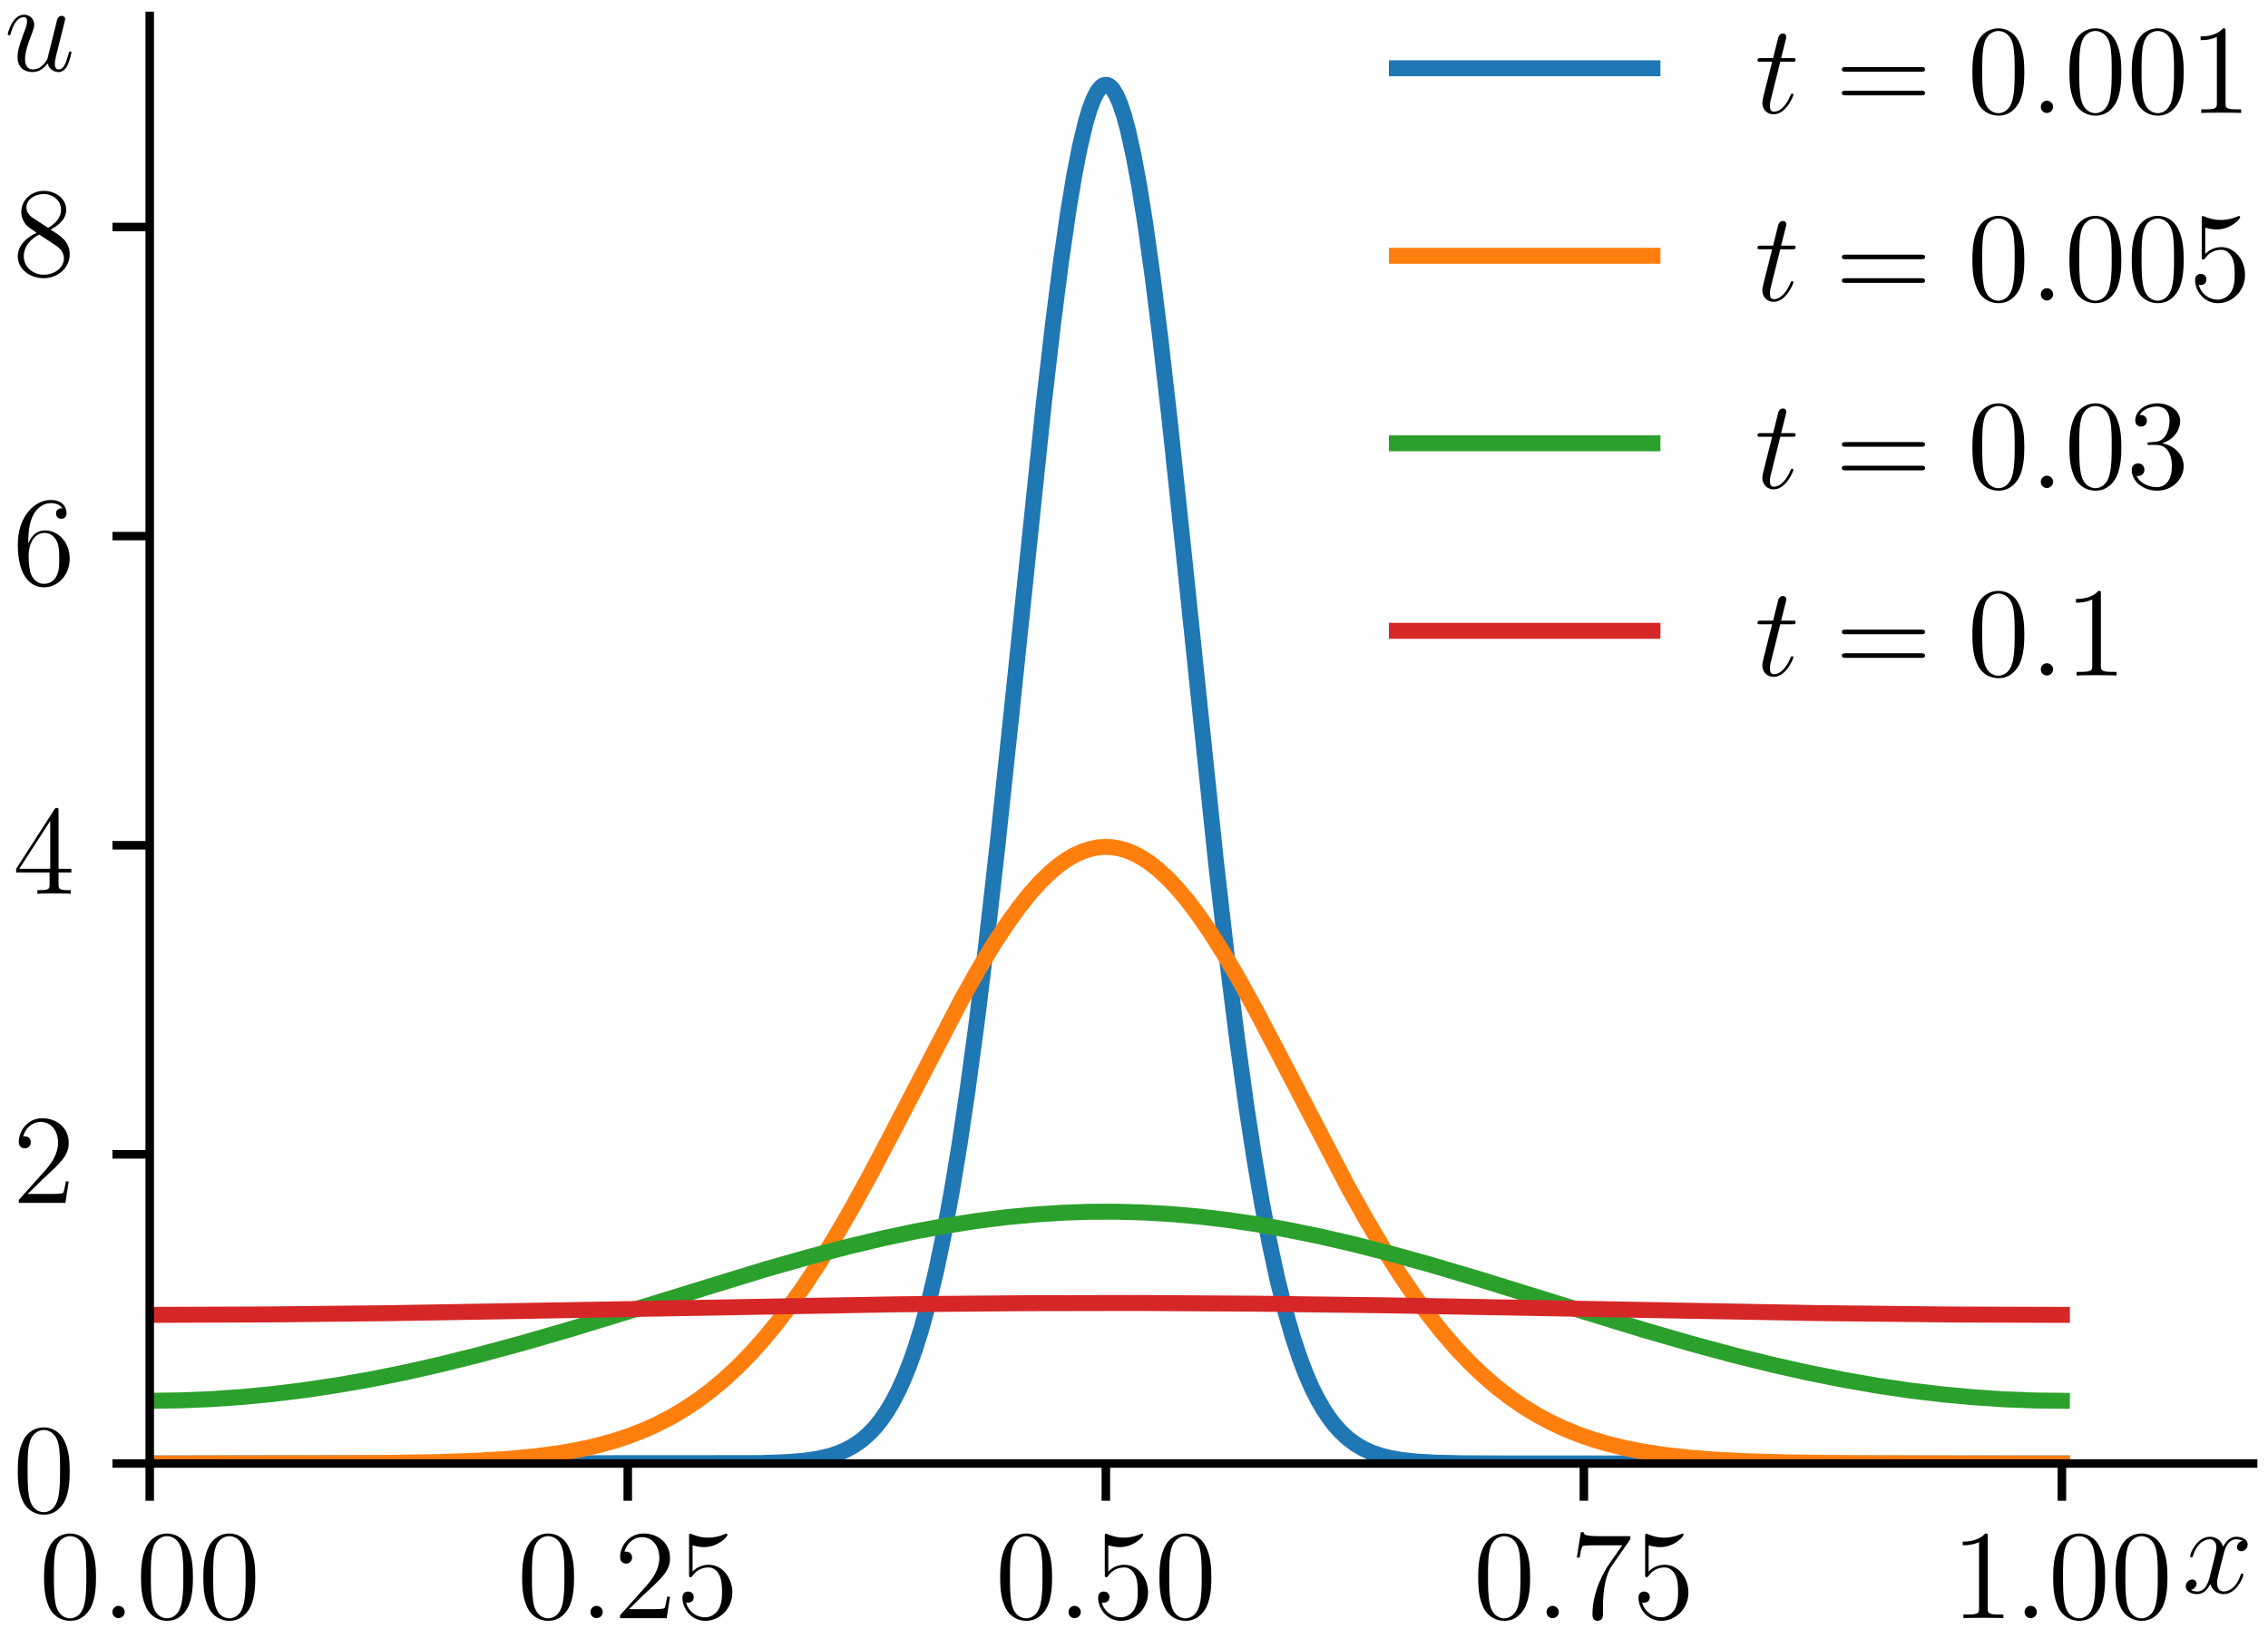 <?xml version="1.0" encoding="UTF-8"?>
<svg xmlns="http://www.w3.org/2000/svg" xmlns:xlink="http://www.w3.org/1999/xlink" width="213" height="153" viewBox="0 0 213 153">
<defs>
<g>
<g id="glyph-0-0">
<path d="M 5.359 -3.828 C 5.359 -4.812 5.297 -5.781 4.859 -6.688 C 4.375 -7.688 3.516 -7.953 2.922 -7.953 C 2.234 -7.953 1.391 -7.609 0.938 -6.609 C 0.609 -5.859 0.484 -5.109 0.484 -3.828 C 0.484 -2.672 0.578 -1.797 1 -0.938 C 1.469 -0.031 2.297 0.25 2.922 0.25 C 3.953 0.25 4.547 -0.375 4.906 -1.062 C 5.328 -1.953 5.359 -3.125 5.359 -3.828 Z M 4.453 -3.969 C 4.453 -3.172 4.453 -2.266 4.312 -1.531 C 4.094 -0.219 3.328 0.016 2.922 0.016 C 2.531 0.016 1.75 -0.203 1.531 -1.5 C 1.406 -2.219 1.406 -3.125 1.406 -3.969 C 1.406 -4.953 1.406 -5.828 1.594 -6.531 C 1.797 -7.344 2.406 -7.703 2.922 -7.703 C 3.375 -7.703 4.062 -7.438 4.297 -6.406 C 4.453 -5.719 4.453 -4.781 4.453 -3.969 Z M 4.453 -3.969 "/>
</g>
<g id="glyph-0-1">
<path d="M 5.266 -2.016 L 5 -2.016 C 4.953 -1.812 4.859 -1.141 4.75 -0.953 C 4.656 -0.844 3.984 -0.844 3.625 -0.844 L 1.406 -0.844 C 1.734 -1.125 2.469 -1.891 2.766 -2.172 C 4.594 -3.844 5.266 -4.469 5.266 -5.656 C 5.266 -7.031 4.172 -7.953 2.781 -7.953 C 1.406 -7.953 0.578 -6.766 0.578 -5.734 C 0.578 -5.125 1.109 -5.125 1.141 -5.125 C 1.406 -5.125 1.703 -5.312 1.703 -5.688 C 1.703 -6.031 1.484 -6.25 1.141 -6.25 C 1.047 -6.25 1.016 -6.25 0.984 -6.234 C 1.203 -7.047 1.859 -7.609 2.625 -7.609 C 3.641 -7.609 4.266 -6.75 4.266 -5.656 C 4.266 -4.641 3.688 -3.75 3 -2.984 L 0.578 -0.281 L 0.578 0 L 4.953 0 Z M 5.266 -2.016 "/>
</g>
<g id="glyph-0-2">
<path d="M 5.266 -2.406 C 5.266 -3.828 4.297 -5.016 3.047 -5.016 C 2.359 -5.016 1.844 -4.703 1.531 -4.375 L 1.531 -6.844 C 2.047 -6.688 2.469 -6.672 2.594 -6.672 C 3.938 -6.672 4.812 -7.656 4.812 -7.828 C 4.812 -7.875 4.781 -7.938 4.703 -7.938 C 4.703 -7.938 4.656 -7.938 4.547 -7.891 C 3.891 -7.609 3.312 -7.562 3 -7.562 C 2.219 -7.562 1.656 -7.812 1.422 -7.906 C 1.344 -7.938 1.297 -7.938 1.297 -7.938 C 1.203 -7.938 1.203 -7.859 1.203 -7.672 L 1.203 -4.125 C 1.203 -3.906 1.203 -3.844 1.344 -3.844 C 1.406 -3.844 1.422 -3.844 1.547 -4 C 1.875 -4.484 2.438 -4.766 3.031 -4.766 C 3.672 -4.766 3.984 -4.188 4.078 -3.984 C 4.281 -3.516 4.297 -2.922 4.297 -2.469 C 4.297 -2.016 4.297 -1.344 3.953 -0.797 C 3.688 -0.375 3.234 -0.078 2.703 -0.078 C 1.906 -0.078 1.141 -0.609 0.922 -1.484 C 0.984 -1.453 1.047 -1.453 1.109 -1.453 C 1.312 -1.453 1.641 -1.562 1.641 -1.969 C 1.641 -2.312 1.406 -2.5 1.109 -2.5 C 0.891 -2.5 0.578 -2.391 0.578 -1.922 C 0.578 -0.906 1.406 0.25 2.719 0.25 C 4.078 0.25 5.266 -0.891 5.266 -2.406 Z M 5.266 -2.406 "/>
</g>
<g id="glyph-0-3">
<path d="M 5.672 -7.422 L 5.672 -7.703 L 2.797 -7.703 C 1.344 -7.703 1.328 -7.859 1.281 -8.078 L 1.016 -8.078 L 0.641 -5.688 L 0.906 -5.688 C 0.938 -5.906 1.047 -6.641 1.203 -6.781 C 1.297 -6.844 2.203 -6.844 2.359 -6.844 L 4.906 -6.844 L 3.641 -5.031 C 3.312 -4.562 2.109 -2.609 2.109 -0.359 C 2.109 -0.234 2.109 0.25 2.594 0.25 C 3.094 0.25 3.094 -0.219 3.094 -0.375 L 3.094 -0.969 C 3.094 -2.75 3.375 -4.141 3.938 -4.938 Z M 5.672 -7.422 "/>
</g>
<g id="glyph-0-4">
<path d="M 4.906 0 L 4.906 -0.344 L 4.531 -0.344 C 3.484 -0.344 3.438 -0.484 3.438 -0.922 L 3.438 -7.656 C 3.438 -7.938 3.438 -7.953 3.203 -7.953 C 2.922 -7.625 2.312 -7.188 1.094 -7.188 L 1.094 -6.844 C 1.359 -6.844 1.953 -6.844 2.625 -7.141 L 2.625 -0.922 C 2.625 -0.484 2.578 -0.344 1.531 -0.344 L 1.156 -0.344 L 1.156 0 C 1.484 -0.031 2.641 -0.031 3.031 -0.031 C 3.438 -0.031 4.578 -0.031 4.906 0 Z M 4.906 0 "/>
</g>
<g id="glyph-0-5">
<path d="M 5.516 -2 L 5.516 -2.344 L 4.312 -2.344 L 4.312 -7.781 C 4.312 -8.016 4.312 -8.062 4.141 -8.062 C 4.047 -8.062 4.016 -8.062 3.922 -7.922 L 0.328 -2.344 L 0.328 -2 L 3.469 -2 L 3.469 -0.906 C 3.469 -0.469 3.438 -0.344 2.562 -0.344 L 2.328 -0.344 L 2.328 0 C 2.609 -0.031 3.547 -0.031 3.891 -0.031 C 4.219 -0.031 5.172 -0.031 5.453 0 L 5.453 -0.344 L 5.219 -0.344 C 4.344 -0.344 4.312 -0.469 4.312 -0.906 L 4.312 -2 Z M 3.531 -2.344 L 0.625 -2.344 L 3.531 -6.844 Z M 3.531 -2.344 "/>
</g>
<g id="glyph-0-6">
<path d="M 5.359 -2.438 C 5.359 -4.031 4.25 -5.094 3.047 -5.094 C 1.984 -5.094 1.594 -4.172 1.469 -3.844 L 1.469 -4.156 C 1.469 -7.188 2.938 -7.656 3.578 -7.656 C 4.016 -7.656 4.453 -7.531 4.672 -7.172 C 4.531 -7.172 4.078 -7.172 4.078 -6.688 C 4.078 -6.422 4.25 -6.188 4.562 -6.188 C 4.859 -6.188 5.062 -6.375 5.062 -6.719 C 5.062 -7.344 4.609 -7.953 3.578 -7.953 C 2.062 -7.953 0.484 -6.406 0.484 -3.781 C 0.484 -0.484 1.922 0.25 2.938 0.25 C 4.25 0.25 5.359 -0.891 5.359 -2.438 Z M 4.375 -2.453 C 4.375 -1.844 4.375 -1.297 4.141 -0.844 C 3.844 -0.281 3.422 -0.078 2.938 -0.078 C 2.188 -0.078 1.828 -0.734 1.719 -0.984 C 1.609 -1.297 1.5 -1.891 1.5 -2.719 C 1.5 -3.672 1.922 -4.859 3 -4.859 C 3.656 -4.859 4 -4.406 4.188 -4 C 4.375 -3.562 4.375 -2.969 4.375 -2.453 Z M 4.375 -2.453 "/>
</g>
<g id="glyph-0-7">
<path d="M 5.359 -1.984 C 5.359 -3.203 4.5 -3.734 3.562 -4.312 C 4.156 -4.641 5.031 -5.188 5.031 -6.188 C 5.031 -7.234 4.031 -7.953 2.922 -7.953 C 1.75 -7.953 0.812 -7.078 0.812 -5.984 C 0.812 -5.578 0.938 -5.172 1.266 -4.766 C 1.406 -4.609 1.406 -4.609 2.25 -4.016 C 1.094 -3.484 0.484 -2.672 0.484 -1.812 C 0.484 -0.531 1.703 0.25 2.922 0.25 C 4.25 0.25 5.359 -0.734 5.359 -1.984 Z M 4.547 -6.188 C 4.547 -5.453 4.016 -4.859 3.328 -4.484 L 1.938 -5.391 C 1.781 -5.5 1.297 -5.812 1.297 -6.391 C 1.297 -7.172 2.109 -7.656 2.922 -7.656 C 3.781 -7.656 4.547 -7.047 4.547 -6.188 Z M 4.812 -1.609 C 4.812 -0.688 3.891 -0.078 2.922 -0.078 C 1.906 -0.078 1.047 -0.812 1.047 -1.812 C 1.047 -2.734 1.719 -3.484 2.5 -3.844 L 3.938 -2.906 C 4.25 -2.703 4.812 -2.328 4.812 -1.609 Z M 4.812 -1.609 "/>
</g>
<g id="glyph-0-8">
<path d="M 8.453 -4.094 C 8.453 -4.312 8.25 -4.312 8.062 -4.312 L 1.031 -4.312 C 0.859 -4.312 0.641 -4.312 0.641 -4.094 C 0.641 -3.875 0.844 -3.875 1.031 -3.875 L 8.062 -3.875 C 8.234 -3.875 8.453 -3.875 8.453 -4.094 Z M 8.453 -1.859 C 8.453 -2.094 8.25 -2.094 8.062 -2.094 L 1.031 -2.094 C 0.859 -2.094 0.641 -2.094 0.641 -1.875 C 0.641 -1.656 0.844 -1.656 1.031 -1.656 L 8.062 -1.656 C 8.234 -1.656 8.453 -1.656 8.453 -1.859 Z M 8.453 -1.859 "/>
</g>
<g id="glyph-0-9">
<path d="M 5.359 -2.047 C 5.359 -3.141 4.469 -4 3.328 -4.203 C 4.359 -4.5 5.031 -5.375 5.031 -6.312 C 5.031 -7.25 4.047 -7.953 2.891 -7.953 C 1.703 -7.953 0.812 -7.219 0.812 -6.344 C 0.812 -5.875 1.188 -5.766 1.359 -5.766 C 1.609 -5.766 1.906 -5.953 1.906 -6.312 C 1.906 -6.688 1.609 -6.859 1.344 -6.859 C 1.281 -6.859 1.25 -6.859 1.219 -6.844 C 1.672 -7.656 2.797 -7.656 2.859 -7.656 C 3.25 -7.656 4.031 -7.484 4.031 -6.312 C 4.031 -6.078 4 -5.422 3.641 -4.906 C 3.281 -4.375 2.875 -4.344 2.562 -4.328 L 2.203 -4.297 C 2 -4.281 1.953 -4.266 1.953 -4.156 C 1.953 -4.047 2.016 -4.047 2.219 -4.047 L 2.766 -4.047 C 3.797 -4.047 4.25 -3.203 4.25 -2.062 C 4.25 -0.484 3.438 -0.078 2.844 -0.078 C 2.266 -0.078 1.297 -0.344 0.938 -1.141 C 1.328 -1.078 1.672 -1.297 1.672 -1.719 C 1.672 -2.062 1.422 -2.312 1.094 -2.312 C 0.797 -2.312 0.484 -2.141 0.484 -1.688 C 0.484 -0.625 1.547 0.25 2.875 0.25 C 4.297 0.25 5.359 -0.844 5.359 -2.047 Z M 5.359 -2.047 "/>
</g>
<g id="glyph-1-0">
<path d="M 2.203 -0.578 C 2.203 -0.922 1.906 -1.156 1.625 -1.156 C 1.281 -1.156 1.047 -0.875 1.047 -0.578 C 1.047 -0.234 1.328 0 1.609 0 C 1.953 0 2.203 -0.281 2.203 -0.578 Z M 2.203 -0.578 "/>
</g>
<g id="glyph-1-1">
<path d="M 5.734 -1.703 C 5.734 -1.766 5.688 -1.812 5.625 -1.812 C 5.516 -1.812 5.5 -1.75 5.469 -1.656 C 5.141 -0.609 4.453 -0.125 3.906 -0.125 C 3.484 -0.125 3.266 -0.438 3.266 -0.922 C 3.266 -1.188 3.312 -1.375 3.5 -2.156 L 3.922 -3.797 C 4.094 -4.5 4.5 -5.031 5.062 -5.031 C 5.062 -5.031 5.422 -5.031 5.672 -4.875 C 5.281 -4.812 5.141 -4.516 5.141 -4.297 C 5.141 -4 5.359 -3.906 5.531 -3.906 C 5.891 -3.906 6.141 -4.219 6.141 -4.547 C 6.141 -5.047 5.562 -5.266 5.062 -5.266 C 4.344 -5.266 3.938 -4.547 3.828 -4.328 C 3.547 -5.219 2.812 -5.266 2.594 -5.266 C 1.375 -5.266 0.734 -3.703 0.734 -3.438 C 0.734 -3.391 0.781 -3.328 0.859 -3.328 C 0.953 -3.328 0.984 -3.406 1 -3.453 C 1.406 -4.781 2.219 -5.031 2.562 -5.031 C 3.094 -5.031 3.203 -4.531 3.203 -4.25 C 3.203 -3.984 3.125 -3.703 2.984 -3.125 L 2.578 -1.5 C 2.406 -0.781 2.062 -0.125 1.422 -0.125 C 1.359 -0.125 1.062 -0.125 0.812 -0.281 C 1.25 -0.359 1.344 -0.719 1.344 -0.859 C 1.344 -1.094 1.156 -1.25 0.938 -1.25 C 0.641 -1.25 0.328 -0.984 0.328 -0.609 C 0.328 -0.109 0.891 0.125 1.406 0.125 C 1.984 0.125 2.391 -0.328 2.641 -0.828 C 2.828 -0.125 3.438 0.125 3.875 0.125 C 5.094 0.125 5.734 -1.453 5.734 -1.703 Z M 5.734 -1.703 "/>
</g>
<g id="glyph-1-2">
<path d="M 6.312 -1.703 C 6.312 -1.766 6.266 -1.812 6.188 -1.812 C 6.078 -1.812 6.078 -1.75 6.031 -1.578 C 5.812 -0.75 5.594 -0.125 5.109 -0.125 C 4.75 -0.125 4.75 -0.516 4.75 -0.672 C 4.75 -0.938 4.797 -1.062 4.906 -1.562 L 5.156 -2.547 L 5.641 -4.5 C 5.719 -4.797 5.719 -4.812 5.719 -4.859 C 5.719 -5.031 5.578 -5.156 5.406 -5.156 C 5.062 -5.156 4.969 -4.859 4.906 -4.547 L 4.047 -1.094 C 4.047 -1.094 3.578 -0.125 2.703 -0.125 C 2.078 -0.125 1.953 -0.656 1.953 -1.094 C 1.953 -1.781 2.297 -2.734 2.609 -3.531 C 2.75 -3.922 2.812 -4.078 2.812 -4.312 C 2.812 -4.828 2.438 -5.266 1.859 -5.266 C 0.766 -5.266 0.328 -3.531 0.328 -3.438 C 0.328 -3.391 0.375 -3.328 0.453 -3.328 C 0.562 -3.328 0.578 -3.375 0.625 -3.547 C 0.906 -4.578 1.375 -5.031 1.828 -5.031 C 1.953 -5.031 2.141 -5.016 2.141 -4.641 C 2.141 -4.328 2.016 -3.984 1.828 -3.531 C 1.297 -2.109 1.25 -1.656 1.25 -1.297 C 1.25 -0.078 2.156 0.125 2.656 0.125 C 3.422 0.125 3.844 -0.406 4.078 -0.688 C 4.234 -0.031 4.812 0.125 5.094 0.125 C 5.469 0.125 5.766 -0.125 5.953 -0.531 C 6.156 -0.969 6.312 -1.672 6.312 -1.703 Z M 6.312 -1.703 "/>
</g>
<g id="glyph-1-3">
<path d="M 3.641 -1.703 C 3.641 -1.781 3.578 -1.812 3.516 -1.812 C 3.516 -1.812 3.438 -1.812 3.422 -1.766 C 3.422 -1.766 3.391 -1.75 3.312 -1.547 C 3.062 -0.953 2.516 -0.125 1.812 -0.125 C 1.453 -0.125 1.438 -0.422 1.438 -0.688 C 1.438 -0.688 1.438 -0.922 1.469 -1.062 L 2.406 -4.812 L 3.5 -4.812 C 3.734 -4.812 3.844 -4.812 3.844 -5.016 C 3.844 -5.156 3.781 -5.156 3.531 -5.156 L 2.484 -5.156 L 2.922 -6.891 C 2.969 -7.062 2.969 -7.094 2.969 -7.172 C 2.969 -7.359 2.828 -7.469 2.672 -7.469 C 2.562 -7.469 2.297 -7.438 2.203 -7.047 L 1.734 -5.156 L 0.609 -5.156 C 0.375 -5.156 0.266 -5.156 0.266 -4.922 C 0.266 -4.812 0.344 -4.812 0.578 -4.812 L 1.641 -4.812 L 0.844 -1.656 C 0.75 -1.234 0.719 -1.109 0.719 -0.953 C 0.719 -0.391 1.109 0.125 1.781 0.125 C 2.984 0.125 3.641 -1.625 3.641 -1.703 Z M 3.641 -1.703 "/>
</g>
</g>
<clipPath id="clip-0">
<path clip-rule="nonzero" d="M 14.062 6 L 195 6 L 195 137.473 L 14.062 137.473 Z M 14.062 6 "/>
</clipPath>
<clipPath id="clip-1">
<path clip-rule="nonzero" d="M 14.062 78 L 195 78 L 195 137.473 L 14.062 137.473 Z M 14.062 78 "/>
</clipPath>
<clipPath id="clip-2">
<path clip-rule="nonzero" d="M 14.062 112 L 195 112 L 195 133 L 14.062 133 Z M 14.062 112 "/>
</clipPath>
<clipPath id="clip-3">
<path clip-rule="nonzero" d="M 14.062 121 L 195 121 L 195 125 L 14.062 125 Z M 14.062 121 "/>
</clipPath>
</defs>
<rect x="-21.3" y="-15.3" width="255.6" height="183.6" fill="rgb(100%, 100%, 100%)" fill-opacity="1"/>
<path fill-rule="nonzero" fill="rgb(100%, 100%, 100%)" fill-opacity="1" d="M 14.062 137.473 L 211.602 137.473 L 211.602 1.496 L 14.062 1.496 Z M 14.062 137.473 "/>
<g clip-path="url(#clip-0)">
<path fill="none" stroke-width="1.5" stroke-linecap="square" stroke-linejoin="round" stroke="rgb(12.155%, 46.666%, 70.587%)" stroke-opacity="1" stroke-miterlimit="10" d="M 16.062 20.03 L 73.406 20.065 L 75.922 20.155 L 77.543 20.288 L 78.801 20.472 L 79.879 20.718 L 80.777 21.015 L 81.496 21.327 L 82.215 21.726 L 82.934 22.229 L 83.652 22.862 L 84.191 23.433 L 84.73 24.101 L 85.27 24.882 L 85.809 25.78 L 86.348 26.815 L 86.887 27.999 L 87.43 29.351 L 87.969 30.878 L 88.508 32.601 L 89.227 35.218 L 89.945 38.237 L 90.664 41.683 L 91.383 45.573 L 92.102 49.921 L 92.82 54.737 L 93.719 61.386 L 94.617 68.702 L 95.695 78.237 L 96.957 90.132 L 100.012 119.436 L 100.91 127.194 L 101.629 132.811 L 102.348 137.776 L 102.887 141.003 L 103.426 143.761 L 103.965 146.011 L 104.324 147.214 L 104.688 148.171 L 105.043 148.878 L 105.402 149.331 L 105.586 149.464 L 105.762 149.526 L 105.945 149.526 L 106.121 149.464 L 106.305 149.331 L 106.484 149.14 L 106.844 148.558 L 107.203 147.726 L 107.562 146.644 L 107.922 145.319 L 108.461 142.897 L 109 139.976 L 109.539 136.601 L 110.258 131.464 L 110.977 125.702 L 111.875 117.808 L 113.133 105.905 L 116.191 76.597 L 117.27 67.19 L 118.168 60.003 L 119.066 53.487 L 119.785 48.792 L 120.504 44.558 L 121.223 40.78 L 121.941 37.444 L 122.66 34.526 L 123.379 32.003 L 124.102 29.839 L 124.637 28.433 L 125.176 27.194 L 125.719 26.108 L 126.258 25.167 L 126.797 24.351 L 127.336 23.644 L 127.875 23.042 L 128.594 22.374 L 129.312 21.839 L 130.031 21.417 L 130.75 21.085 L 131.648 20.769 L 132.547 20.546 L 133.629 20.358 L 134.887 20.218 L 136.684 20.112 L 139.379 20.046 L 143.875 20.03 L 175.332 20.026 L 195.645 20.03 " transform="matrix(1, 0, 0, -1, -2, 157.499)"/>
</g>
<g clip-path="url(#clip-1)">
<path fill="none" stroke-width="1.5" stroke-linecap="square" stroke-linejoin="round" stroke="rgb(100%, 49.802%, 5.489%)" stroke-opacity="1" stroke-miterlimit="10" d="M 16.062 20.026 L 37.273 20.065 L 43.027 20.155 L 46.801 20.288 L 49.676 20.46 L 52.195 20.694 L 54.352 20.976 L 56.148 21.284 L 57.945 21.679 L 59.566 22.116 L 61.004 22.589 L 62.441 23.144 L 63.699 23.71 L 64.957 24.358 L 66.215 25.097 L 67.473 25.929 L 68.734 26.866 L 69.992 27.913 L 71.25 29.073 L 72.508 30.358 L 73.766 31.765 L 75.023 33.296 L 76.281 34.956 L 77.543 36.741 L 78.98 38.929 L 80.418 41.269 L 82.035 44.062 L 83.832 47.339 L 85.988 51.444 L 92.281 63.558 L 93.898 66.436 L 95.336 68.823 L 96.598 70.741 L 97.676 72.241 L 98.754 73.593 L 99.652 74.597 L 100.551 75.476 L 101.449 76.233 L 102.168 76.741 L 102.887 77.163 L 103.605 77.495 L 104.324 77.737 L 105.043 77.89 L 105.762 77.948 L 106.484 77.913 L 107.203 77.784 L 107.922 77.565 L 108.641 77.253 L 109.359 76.854 L 110.078 76.366 L 110.797 75.792 L 111.695 74.96 L 112.594 74.007 L 113.492 72.936 L 114.574 71.507 L 115.648 69.94 L 116.91 67.948 L 118.348 65.499 L 119.965 62.562 L 121.941 58.8 L 128.594 46.007 L 130.391 42.8 L 132.008 40.081 L 133.445 37.815 L 134.887 35.706 L 136.145 33.995 L 137.402 32.405 L 138.66 30.944 L 139.918 29.608 L 141.176 28.397 L 142.434 27.3 L 143.691 26.319 L 144.953 25.44 L 146.211 24.663 L 147.469 23.979 L 148.727 23.378 L 150.164 22.784 L 151.602 22.284 L 153.043 21.862 L 154.66 21.468 L 156.457 21.12 L 158.434 20.823 L 160.59 20.585 L 163.105 20.386 L 166.164 20.233 L 170.117 20.124 L 175.691 20.058 L 186.117 20.03 L 195.645 20.026 " transform="matrix(1, 0, 0, -1, -2, 157.499)"/>
</g>
<g clip-path="url(#clip-2)">
<path fill="none" stroke-width="1.5" stroke-linecap="square" stroke-linejoin="round" stroke="rgb(17.253%, 62.744%, 17.253%)" stroke-opacity="1" stroke-miterlimit="10" d="M 16.062 25.917 L 18.938 25.956 L 21.816 26.073 L 24.691 26.272 L 27.566 26.546 L 30.625 26.925 L 33.68 27.382 L 36.734 27.917 L 39.973 28.565 L 43.387 29.339 L 46.98 30.233 L 50.938 31.3 L 55.43 32.601 L 61.184 34.362 L 73.766 38.233 L 78.082 39.46 L 81.676 40.405 L 84.91 41.175 L 87.969 41.827 L 90.844 42.358 L 93.719 42.808 L 96.418 43.151 L 99.113 43.409 L 101.809 43.585 L 104.324 43.671 L 106.844 43.679 L 109.359 43.608 L 111.875 43.464 L 114.574 43.229 L 117.27 42.909 L 119.965 42.511 L 122.84 41.999 L 125.898 41.374 L 129.133 40.628 L 132.547 39.753 L 136.324 38.706 L 140.996 37.319 L 148.188 35.089 L 156.277 32.601 L 160.949 31.249 L 164.906 30.183 L 168.5 29.296 L 171.918 28.53 L 175.152 27.886 L 178.387 27.323 L 181.445 26.874 L 184.5 26.511 L 187.375 26.245 L 190.25 26.054 L 193.129 25.944 L 195.645 25.917 " transform="matrix(1, 0, 0, -1, -2, 157.499)"/>
</g>
<g clip-path="url(#clip-3)">
<path fill="none" stroke-width="1.5" stroke-linecap="square" stroke-linejoin="round" stroke="rgb(83.92%, 15.294%, 15.685%)" stroke-opacity="1" stroke-miterlimit="10" d="M 16.062 33.987 L 26.848 34.026 L 38.531 34.147 L 52.734 34.386 L 86.531 34.983 L 98.215 35.085 L 109 35.104 L 119.965 35.038 L 132.008 34.886 L 148.188 34.597 L 172.816 34.155 L 185.039 34.022 L 195.645 33.987 " transform="matrix(1, 0, 0, -1, -2, 157.499)"/>
</g>
<path fill="none" stroke-width="0.8" stroke-linecap="butt" stroke-linejoin="round" stroke="rgb(0%, 0%, 0%)" stroke-opacity="1" stroke-miterlimit="10" d="M 0 -0.001 L 0 -3.501 " transform="matrix(1, 0, 0, -1, 14.062, 137.472)"/>
<g fill="rgb(0%, 0%, 0%)" fill-opacity="1">
<use xlink:href="#glyph-0-0" x="3.657" y="152.001"/>
</g>
<g fill="rgb(0%, 0%, 0%)" fill-opacity="1">
<use xlink:href="#glyph-1-0" x="9.51" y="152.001"/>
</g>
<g fill="rgb(0%, 0%, 0%)" fill-opacity="1">
<use xlink:href="#glyph-0-0" x="12.762" y="152.001"/>
<use xlink:href="#glyph-0-0" x="18.615" y="152.001"/>
</g>
<path fill="none" stroke-width="0.8" stroke-linecap="butt" stroke-linejoin="round" stroke="rgb(0%, 0%, 0%)" stroke-opacity="1" stroke-miterlimit="10" d="M -0.001 -0.001 L -0.001 -3.501 " transform="matrix(1, 0, 0, -1, 58.958, 137.472)"/>
<g fill="rgb(0%, 0%, 0%)" fill-opacity="1">
<use xlink:href="#glyph-0-0" x="48.553" y="152.001"/>
</g>
<g fill="rgb(0%, 0%, 0%)" fill-opacity="1">
<use xlink:href="#glyph-1-0" x="54.406" y="152.001"/>
</g>
<g fill="rgb(0%, 0%, 0%)" fill-opacity="1">
<use xlink:href="#glyph-0-1" x="57.658" y="152.001"/>
<use xlink:href="#glyph-0-2" x="63.511" y="152.001"/>
</g>
<path fill="none" stroke-width="0.8" stroke-linecap="butt" stroke-linejoin="round" stroke="rgb(0%, 0%, 0%)" stroke-opacity="1" stroke-miterlimit="10" d="M 0.002 -0.001 L 0.002 -3.501 " transform="matrix(1, 0, 0, -1, 103.854, 137.472)"/>
<g fill="rgb(0%, 0%, 0%)" fill-opacity="1">
<use xlink:href="#glyph-0-0" x="93.448" y="152.001"/>
</g>
<g fill="rgb(0%, 0%, 0%)" fill-opacity="1">
<use xlink:href="#glyph-1-0" x="99.301" y="152.001"/>
</g>
<g fill="rgb(0%, 0%, 0%)" fill-opacity="1">
<use xlink:href="#glyph-0-2" x="102.553" y="152.001"/>
<use xlink:href="#glyph-0-0" x="108.406" y="152.001"/>
</g>
<path fill="none" stroke-width="0.8" stroke-linecap="butt" stroke-linejoin="round" stroke="rgb(0%, 0%, 0%)" stroke-opacity="1" stroke-miterlimit="10" d="M 0.001 -0.001 L 0.001 -3.501 " transform="matrix(1, 0, 0, -1, 148.749, 137.472)"/>
<g fill="rgb(0%, 0%, 0%)" fill-opacity="1">
<use xlink:href="#glyph-0-0" x="138.343" y="152.001"/>
</g>
<g fill="rgb(0%, 0%, 0%)" fill-opacity="1">
<use xlink:href="#glyph-1-0" x="144.196" y="152.001"/>
</g>
<g fill="rgb(0%, 0%, 0%)" fill-opacity="1">
<use xlink:href="#glyph-0-3" x="147.448" y="152.001"/>
<use xlink:href="#glyph-0-2" x="153.301" y="152.001"/>
</g>
<path fill="none" stroke-width="0.8" stroke-linecap="butt" stroke-linejoin="round" stroke="rgb(0%, 0%, 0%)" stroke-opacity="1" stroke-miterlimit="10" d="M -0 -0.001 L -0 -3.501 " transform="matrix(1, 0, 0, -1, 193.645, 137.472)"/>
<g fill="rgb(0%, 0%, 0%)" fill-opacity="1">
<use xlink:href="#glyph-0-4" x="183.239" y="152.001"/>
</g>
<g fill="rgb(0%, 0%, 0%)" fill-opacity="1">
<use xlink:href="#glyph-1-0" x="189.092" y="152.001"/>
</g>
<g fill="rgb(0%, 0%, 0%)" fill-opacity="1">
<use xlink:href="#glyph-0-0" x="192.344" y="152.001"/>
<use xlink:href="#glyph-0-0" x="198.197" y="152.001"/>
</g>
<path fill="none" stroke-width="0.8" stroke-linecap="butt" stroke-linejoin="round" stroke="rgb(0%, 0%, 0%)" stroke-opacity="1" stroke-miterlimit="10" d="M 0 -0.001 L -3.5 -0.001 " transform="matrix(1, 0, 0, -1, 14.062, 137.472)"/>
<g fill="rgb(0%, 0%, 0%)" fill-opacity="1">
<use xlink:href="#glyph-0-0" x="1.187" y="142.031"/>
</g>
<path fill="none" stroke-width="0.8" stroke-linecap="butt" stroke-linejoin="round" stroke="rgb(0%, 0%, 0%)" stroke-opacity="1" stroke-miterlimit="10" d="M 0 0.001 L -3.5 0.001 " transform="matrix(1, 0, 0, -1, 14.062, 108.435)"/>
<g fill="rgb(0%, 0%, 0%)" fill-opacity="1">
<use xlink:href="#glyph-0-1" x="1.187" y="112.994"/>
</g>
<path fill="none" stroke-width="0.8" stroke-linecap="butt" stroke-linejoin="round" stroke="rgb(0%, 0%, 0%)" stroke-opacity="1" stroke-miterlimit="10" d="M 0 -0 L -3.5 -0 " transform="matrix(1, 0, 0, -1, 14.062, 79.398)"/>
<g fill="rgb(0%, 0%, 0%)" fill-opacity="1">
<use xlink:href="#glyph-0-5" x="1.187" y="83.957"/>
</g>
<path fill="none" stroke-width="0.8" stroke-linecap="butt" stroke-linejoin="round" stroke="rgb(0%, 0%, 0%)" stroke-opacity="1" stroke-miterlimit="10" d="M 0 0.002 L -3.5 0.002 " transform="matrix(1, 0, 0, -1, 14.062, 50.361)"/>
<g fill="rgb(0%, 0%, 0%)" fill-opacity="1">
<use xlink:href="#glyph-0-6" x="1.187" y="54.919"/>
</g>
<path fill="none" stroke-width="0.8" stroke-linecap="butt" stroke-linejoin="round" stroke="rgb(0%, 0%, 0%)" stroke-opacity="1" stroke-miterlimit="10" d="M 0 -0 L -3.5 -0 " transform="matrix(1, 0, 0, -1, 14.062, 21.324)"/>
<g fill="rgb(0%, 0%, 0%)" fill-opacity="1">
<use xlink:href="#glyph-0-7" x="1.187" y="25.883"/>
</g>
<path fill="none" stroke-width="0.8" stroke-linecap="square" stroke-linejoin="miter" stroke="rgb(0%, 0%, 0%)" stroke-opacity="1" stroke-miterlimit="10" d="M 16.062 20.026 L 16.062 156.003 " transform="matrix(1, 0, 0, -1, -2, 157.499)"/>
<path fill="none" stroke-width="0.8" stroke-linecap="square" stroke-linejoin="miter" stroke="rgb(0%, 0%, 0%)" stroke-opacity="1" stroke-miterlimit="10" d="M 16.062 20.026 L 213.602 20.026 " transform="matrix(1, 0, 0, -1, -2, 157.499)"/>
<g fill="rgb(0%, 0%, 0%)" fill-opacity="1">
<use xlink:href="#glyph-1-1" x="204.95" y="149.62"/>
</g>
<g fill="rgb(0%, 0%, 0%)" fill-opacity="1">
<use xlink:href="#glyph-1-2" x="0.4" y="6.644"/>
</g>
<path fill="none" stroke-width="1.5" stroke-linecap="square" stroke-linejoin="round" stroke="rgb(12.155%, 46.666%, 70.587%)" stroke-opacity="1" stroke-miterlimit="10" d="M 133.191 151.085 L 157.191 151.085 " transform="matrix(1, 0, 0, -1, -2, 157.499)"/>
<g fill="rgb(0%, 0%, 0%)" fill-opacity="1">
<use xlink:href="#glyph-1-3" x="164.79" y="10.614"/>
</g>
<g fill="rgb(0%, 0%, 0%)" fill-opacity="1">
<use xlink:href="#glyph-0-8" x="172.338" y="10.614"/>
</g>
<g fill="rgb(0%, 0%, 0%)" fill-opacity="1">
<use xlink:href="#glyph-0-0" x="184.755" y="10.614"/>
</g>
<g fill="rgb(0%, 0%, 0%)" fill-opacity="1">
<use xlink:href="#glyph-1-0" x="190.617" y="10.614"/>
</g>
<g fill="rgb(0%, 0%, 0%)" fill-opacity="1">
<use xlink:href="#glyph-0-0" x="193.868" y="10.614"/>
<use xlink:href="#glyph-0-0" x="199.721" y="10.614"/>
<use xlink:href="#glyph-0-4" x="205.575" y="10.614"/>
</g>
<path fill="none" stroke-width="1.5" stroke-linecap="square" stroke-linejoin="round" stroke="rgb(100%, 49.802%, 5.489%)" stroke-opacity="1" stroke-miterlimit="10" d="M 133.191 133.472 L 157.191 133.472 " transform="matrix(1, 0, 0, -1, -2, 157.499)"/>
<g fill="rgb(0%, 0%, 0%)" fill-opacity="1">
<use xlink:href="#glyph-1-3" x="164.79" y="28.228"/>
</g>
<g fill="rgb(0%, 0%, 0%)" fill-opacity="1">
<use xlink:href="#glyph-0-8" x="172.338" y="28.228"/>
</g>
<g fill="rgb(0%, 0%, 0%)" fill-opacity="1">
<use xlink:href="#glyph-0-0" x="184.755" y="28.228"/>
</g>
<g fill="rgb(0%, 0%, 0%)" fill-opacity="1">
<use xlink:href="#glyph-1-0" x="190.617" y="28.228"/>
</g>
<g fill="rgb(0%, 0%, 0%)" fill-opacity="1">
<use xlink:href="#glyph-0-0" x="193.868" y="28.228"/>
<use xlink:href="#glyph-0-0" x="199.721" y="28.228"/>
<use xlink:href="#glyph-0-2" x="205.575" y="28.228"/>
</g>
<path fill="none" stroke-width="1.5" stroke-linecap="square" stroke-linejoin="round" stroke="rgb(17.253%, 62.744%, 17.253%)" stroke-opacity="1" stroke-miterlimit="10" d="M 133.191 115.858 L 157.191 115.858 " transform="matrix(1, 0, 0, -1, -2, 157.499)"/>
<g fill="rgb(0%, 0%, 0%)" fill-opacity="1">
<use xlink:href="#glyph-1-3" x="164.79" y="45.841"/>
</g>
<g fill="rgb(0%, 0%, 0%)" fill-opacity="1">
<use xlink:href="#glyph-0-8" x="172.338" y="45.841"/>
</g>
<g fill="rgb(0%, 0%, 0%)" fill-opacity="1">
<use xlink:href="#glyph-0-0" x="184.755" y="45.841"/>
</g>
<g fill="rgb(0%, 0%, 0%)" fill-opacity="1">
<use xlink:href="#glyph-1-0" x="190.617" y="45.841"/>
</g>
<g fill="rgb(0%, 0%, 0%)" fill-opacity="1">
<use xlink:href="#glyph-0-0" x="193.868" y="45.841"/>
<use xlink:href="#glyph-0-9" x="199.721" y="45.841"/>
</g>
<path fill="none" stroke-width="1.5" stroke-linecap="square" stroke-linejoin="round" stroke="rgb(83.92%, 15.294%, 15.685%)" stroke-opacity="1" stroke-miterlimit="10" d="M 133.191 98.245 L 157.191 98.245 " transform="matrix(1, 0, 0, -1, -2, 157.499)"/>
<g fill="rgb(0%, 0%, 0%)" fill-opacity="1">
<use xlink:href="#glyph-1-3" x="164.79" y="63.455"/>
</g>
<g fill="rgb(0%, 0%, 0%)" fill-opacity="1">
<use xlink:href="#glyph-0-8" x="172.338" y="63.455"/>
</g>
<g fill="rgb(0%, 0%, 0%)" fill-opacity="1">
<use xlink:href="#glyph-0-0" x="184.755" y="63.455"/>
</g>
<g fill="rgb(0%, 0%, 0%)" fill-opacity="1">
<use xlink:href="#glyph-1-0" x="190.617" y="63.455"/>
</g>
<g fill="rgb(0%, 0%, 0%)" fill-opacity="1">
<use xlink:href="#glyph-0-4" x="193.868" y="63.455"/>
</g>
</svg>
